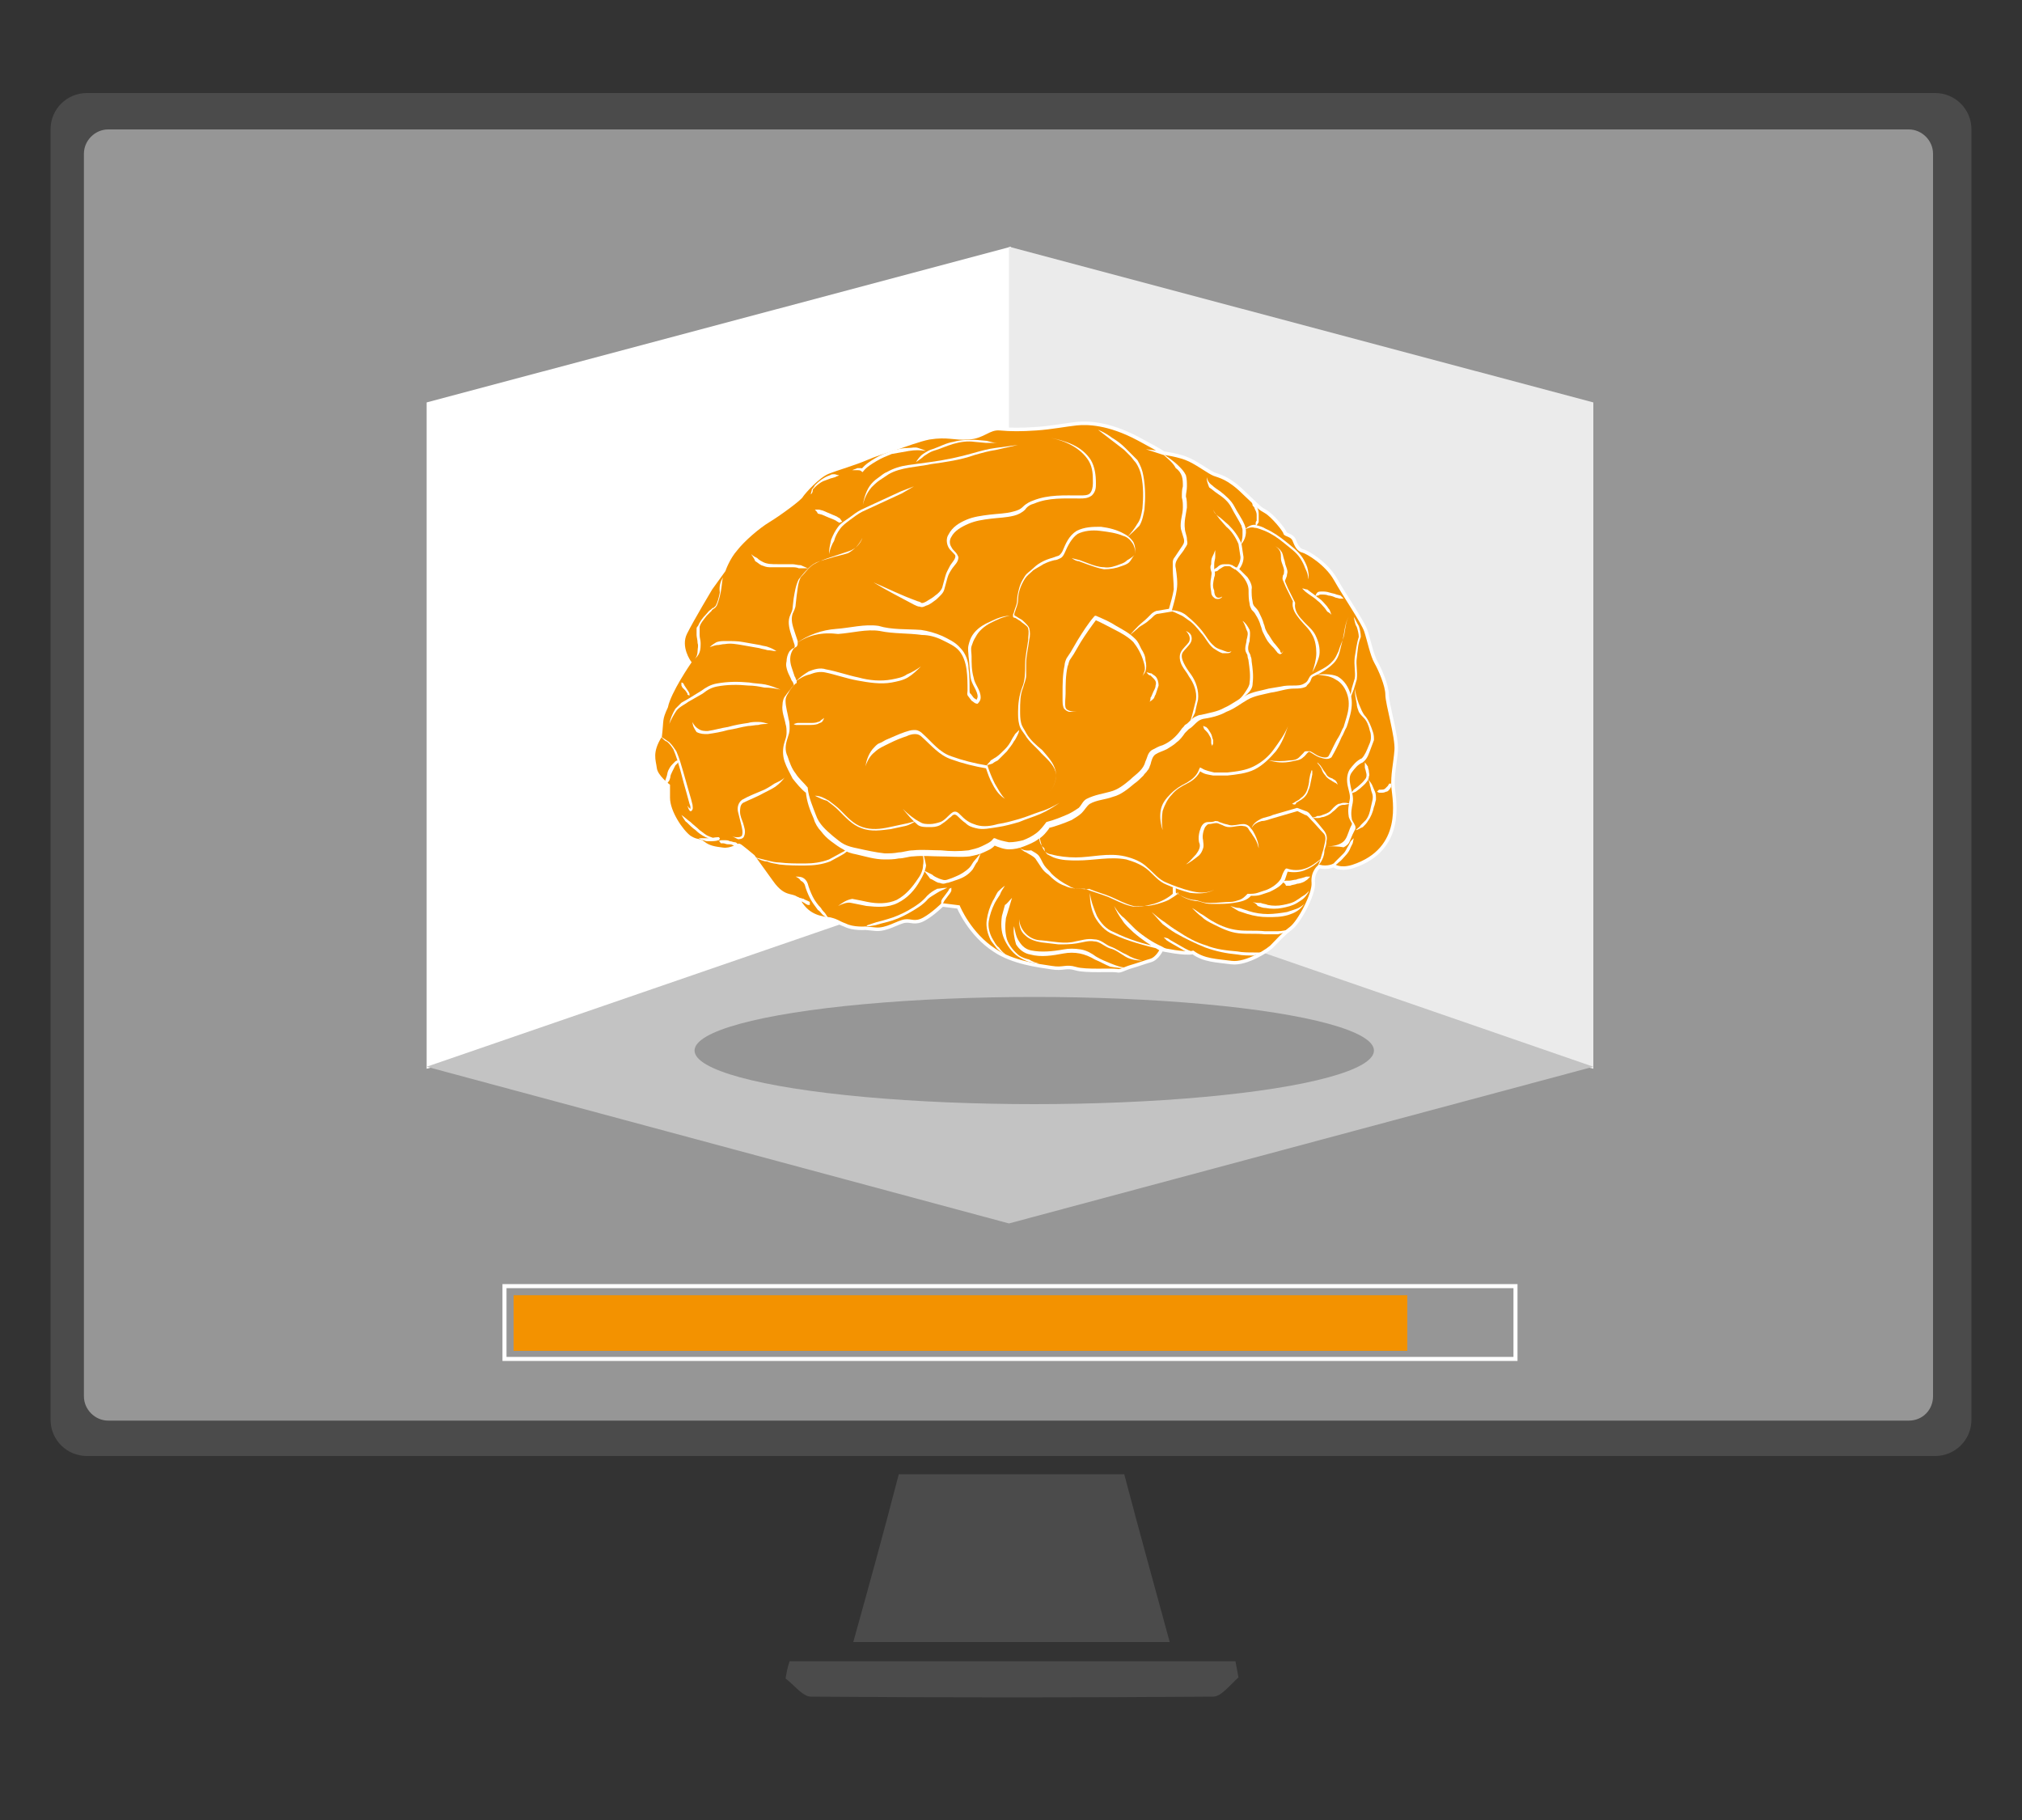 <?xml version="1.0" encoding="utf-8"?>
<!-- Generator: Adobe Illustrator 22.1.0, SVG Export Plug-In . SVG Version: 6.00 Build 0)  -->
<svg version="1.1" id="Ebene_2" xmlns="http://www.w3.org/2000/svg" xmlns:xlink="http://www.w3.org/1999/xlink" x="0px" y="0px"
	 width="200px" height="180px" viewBox="0 0 200 180" style="enable-background:new 0 0 200 180;" xml:space="preserve">
<rect x="0" y="0" width="200" height="180" fill="#333333" stroke="none"/>
<style type="text/css">
	.st0{fill:#4B4B4B;}
	.st1{fill:#969696;}
	.st2{fill:#FFFFFF;}
	.st3{fill:#EBEBEB;}
	.st4{fill:#C3C3C3;}
	.st5{fill:#F39200;stroke:#FFFFFF;stroke-width:0.346;stroke-miterlimit:10;}
	.st6{fill:#F39200;}
	.st7{fill:#F39200;stroke:#FFFFFF;stroke-width:0.705;stroke-miterlimit:10;}
	.st8{fill:#FFFFFF;stroke:#F39200;stroke-width:0.449;stroke-miterlimit:10;}
	.st9{fill:#FFFFFF;stroke:#FFFFFF;stroke-width:0.875;stroke-linecap:round;stroke-miterlimit:10;}
	.st10{fill:#FFFFFF;stroke:#F39200;stroke-width:0.412;stroke-miterlimit:10;}
	.st11{fill:#F39200;stroke:#FFFFFF;stroke-width:0.281;stroke-miterlimit:10;}
</style>
<path class="st0" d="M191.4,144H8.6c-2,0-3.6-1.6-3.6-3.6V12.8c0-2,1.6-3.6,3.6-3.6h182.8c2,0,3.6,1.6,3.6,3.6v127.6
	C195,142.4,193.4,144,191.4,144z"/>
<path class="st1" d="M188.8,140.5H10.7c-1.3,0-2.4-1.1-2.4-2.4V15.2c0-1.3,1.1-2.4,2.4-2.4h178.1c1.3,0,2.4,1.1,2.4,2.4v122.9
	C191.2,139.4,190.2,140.5,188.8,140.5z"/>
<polygon class="st2" points="42.2,105.7 100,90.2 100,24.4 42.2,39.8 "/>
<polygon class="st3" points="157.6,105.7 99.8,90.2 99.8,24.4 157.6,39.8 "/>
<polygon class="st4" points="42.2,105.5 100,85.6 157.6,105.5 99.8,121 "/>
<ellipse class="st1" cx="102.3" cy="103.9" rx="33.6" ry="5.3"/>
<g>
	<path class="st5" d="M68.2,65.5c0,0-1.1-1.5-0.4-2.9c0.7-1.4,2.5-4.4,2.5-4.4l1.3-1.8c0,0,0.4-1.2,1.2-2.1c0.7-0.9,2.2-2.2,3.2-2.8
		c1-0.6,3.2-2.2,3.3-2.5c0.2-0.3,1.6-1.9,2.6-2.3c1-0.4,2.5-0.8,3.9-1.4c0.7-0.3,1.6-0.6,2.6-0.9c1.2-0.4,2.5-0.9,3.5-1.1
		c1.9-0.3,2.4,0.1,3.9,0s2-1,3.1-0.9s2.1,0.1,3.6,0s3-0.4,4-0.5c1-0.1,3.1-0.1,6.1,1.5s2.4,1.4,2.4,1.4s1.7,0.2,2.7,0.7
		c1,0.5,1.9,1.2,2.4,1.4s1.4,0.3,3,1.9c1.6,1.5,1.4,1.4,2.1,1.8c0.7,0.4,1.9,1.9,1.9,2.1c0,0.2,0.7,0.2,0.9,0.7
		c0.2,0.5,0.4,1,0.9,1.1c0.4,0.1,2.3,1.2,3.2,2.8s2.7,4.2,3,5.1c0.3,0.9,0.6,2.4,1,3.1c0.4,0.7,1.1,2.3,1.1,3.2s1,4.2,0.9,5.5
		c-0.1,1.3-0.4,2.5-0.3,3.7s1.2,6.1-4,7.8c-1.3,0.4-1.9-0.1-1.9-0.1s-0.6,0.3-1.4,0.1c0,0-0.7,0.5-0.6,1.6s-1.4,3.9-2.2,4.5
		c-0.8,0.6-1.4,1.3-1.8,1.7c-0.3,0.4-2.6,1.9-4.1,1.7c-1.5-0.2-2.7-0.2-3.8-1c-0.8,0.2-3.1-0.3-3.1-0.3s-0.4,0.9-1.1,1.1
		c-0.4,0.1-1.2,0.4-1.9,0.6c-0.7,0.2-1.1,0.5-1.4,0.4c-0.6-0.1-3.1,0.1-4.1-0.2s-1.2,0.1-2.4-0.1c-1.3-0.2-3.8-0.5-5.6-1.7
		c-2.5-1.6-3.6-4.3-3.6-4.3l-1.6-0.2c0,0-0.9,0.9-1.8,1.4c-0.9,0.5-1.3,0.1-1.9,0.2c-0.7,0.1-1.8,0.9-2.9,0.8c-1-0.1-1-0.1-1-0.1
		s-1.2,0.1-2-0.3c-0.8-0.3-0.7-0.4-1.5-0.6c-0.8-0.1-2.1-0.2-3-1.7c-0.6-1-1.4,0-2.8-2l-1.8-2.5c0,0-1.3-1.1-1.4-1.1
		c-0.1,0-0.8,0.5-1.6,0.4c-0.8-0.1-1.4-0.2-1.9-0.6c-0.5-0.4-0.6-0.1-1.4-0.6c-0.8-0.6-2.1-2.5-2.1-3.9c0-0.5,0-1.2,0-1.2
		s-1.2-0.9-1.3-1.7c-0.1-0.8-0.5-1.6,0.5-3.2c0.2-1.7,0-1.6,0.6-2.9C66.2,68.4,68.2,65.5,68.2,65.5z"/>
	<g>
		<g>
			<path class="st2" d="M85.3,53.2c-0.2,0.6-0.7,1.1-1.3,1.3c-0.6,0.2-1.2,0.4-1.8,0.6c-0.6,0.2-1.2,0.4-1.7,0.7
				c-0.5,0.3-0.9,0.9-1.3,1.3c-0.3,0.6-0.3,1.2-0.4,1.8l-0.1,0.9c0,0.3-0.2,0.7-0.3,0.9c-0.2,0.6,0,1.2,0.2,1.8
				c0.1,0.3,0.2,0.6,0.3,0.9c0,0.1,0,0.2,0,0.3c0,0.1-0.1,0.3-0.2,0.3c-0.1,0.1-0.2,0.1-0.3,0.3c-0.3,0.5-0.3,1.1-0.1,1.7
				c0.1,0.3,0.2,0.6,0.3,0.9c0.1,0.1,0.1,0.3,0.2,0.4c0,0,0,0.2,0,0.2c0,0.1-0.1,0.1-0.1,0.1l-0.2,0.2c-0.2,0.2-0.4,0.5-0.5,0.7
				c-0.2,0.3-0.3,0.5-0.3,0.8c0,0.6,0.2,1.2,0.3,1.8c0.1,0.3,0.1,0.6,0.1,1c0,0.3-0.1,0.6-0.2,0.9c-0.2,0.6-0.3,1.2,0,1.8
				c0.2,0.6,0.4,1.2,0.8,1.7c0.3,0.5,0.8,0.9,1.2,1.4l0,0l0,0.1c0.1,0.9,0.5,1.8,0.8,2.6c0.3,0.9,1,1.5,1.7,2.1
				c0.4,0.3,0.7,0.6,1.1,0.8c0.4,0.2,0.8,0.3,1.3,0.4c0.9,0.2,1.8,0.4,2.7,0.5c0.5,0,0.9,0,1.4-0.1c0.4,0,0.9-0.2,1.4-0.2
				c0.9-0.1,1.9,0,2.8,0c0.9,0.1,1.8,0.1,2.7,0c0.4-0.1,0.9-0.2,1.3-0.4c0.4-0.2,0.9-0.4,1.1-0.7l0.1-0.1l0.1,0
				c0.4,0.2,0.9,0.3,1.4,0.4c0.5,0,1-0.1,1.4-0.2c0.5-0.2,0.9-0.4,1.3-0.7c0.4-0.3,0.7-0.7,1-1.1l0,0l0,0c0.8-0.2,1.5-0.5,2.2-0.8
				c0.4-0.2,0.7-0.4,1-0.6c0.3-0.3,0.4-0.7,0.8-0.9c0.8-0.4,1.6-0.5,2.3-0.7c0.8-0.2,1.4-0.7,2-1.2c0.3-0.3,0.6-0.5,0.9-0.8
				c0.3-0.3,0.5-0.6,0.6-1c0.2-0.4,0.2-0.8,0.6-1.1c0.4-0.2,0.7-0.4,1.1-0.5c0.7-0.3,1.3-0.8,1.8-1.5c0.1-0.2,0.3-0.3,0.4-0.5
				c0.2-0.1,0.3-0.2,0.5-0.4c0.1-0.1,0.3-0.3,0.5-0.4c0.2-0.1,0.4-0.2,0.6-0.2c0.8-0.2,1.6-0.3,2.3-0.7c0.7-0.3,1.3-0.8,2.1-1.2
				c0.7-0.4,1.6-0.5,2.3-0.7l1.2-0.2c0.4-0.1,0.8-0.1,1.2-0.1c0.4,0,0.8,0,1.1-0.2c0.2-0.1,0.3-0.2,0.4-0.4c0.1-0.2,0.2-0.4,0.4-0.5
				c0.7-0.4,1.5-0.7,2-1.3c0.3-0.3,0.4-0.6,0.6-1c0.1-0.4,0.3-0.8,0.4-1.1c0.2-0.8,0.2-1.6,0.6-2.3c-0.4,0.7-0.3,1.6-0.6,2.3
				c-0.1,0.4-0.2,0.8-0.3,1.2c-0.1,0.4-0.3,0.8-0.6,1.1c-0.6,0.6-1.3,1-2,1.3c-0.2,0.1-0.2,0.3-0.3,0.5c-0.1,0.2-0.3,0.3-0.4,0.5
				c-0.4,0.2-0.8,0.2-1.2,0.2c-0.8,0-1.5,0.3-2.3,0.4c-0.8,0.2-1.6,0.3-2.3,0.7c-0.7,0.4-1.3,0.9-2.1,1.2c-0.7,0.4-1.6,0.6-2.3,0.7
				c-0.4,0.1-0.6,0.3-0.9,0.6c-0.1,0.1-0.3,0.3-0.5,0.4c-0.1,0.1-0.3,0.3-0.4,0.4c-0.2,0.3-0.5,0.7-0.8,0.9c-0.3,0.3-0.7,0.5-1,0.7
				c-0.4,0.2-0.8,0.3-1.1,0.5c-0.3,0.2-0.4,0.6-0.5,1c-0.1,0.2-0.1,0.4-0.3,0.6c-0.1,0.2-0.3,0.3-0.4,0.5c-0.3,0.3-0.6,0.6-0.9,0.8
				c-0.6,0.5-1.3,1.1-2.1,1.3c-0.8,0.3-1.6,0.3-2.3,0.7c-0.3,0.2-0.5,0.6-0.8,0.9c-0.3,0.3-0.7,0.5-1,0.7c-0.7,0.3-1.5,0.6-2.3,0.8
				l0.1,0c-0.3,0.4-0.6,0.8-1.1,1.1c-0.4,0.3-0.9,0.5-1.4,0.7c-0.5,0.2-1,0.3-1.5,0.3c-0.5,0-1-0.2-1.5-0.4l0.2-0.1
				c-0.4,0.5-0.8,0.6-1.2,0.8c-0.4,0.2-0.9,0.3-1.4,0.4c-0.9,0.1-1.9,0-2.8,0c-0.9,0-1.8-0.1-2.8,0c-0.4,0-0.9,0.2-1.4,0.2
				c-0.5,0.1-0.9,0.1-1.4,0.1c-1,0-1.9-0.3-2.8-0.5c-0.5-0.1-0.9-0.2-1.3-0.5c-0.4-0.2-0.8-0.5-1.2-0.8c-0.4-0.3-0.7-0.6-1-1
				c-0.3-0.3-0.6-0.8-0.7-1.2c-0.4-0.9-0.7-1.7-0.8-2.7l0,0.1c-0.5-0.4-0.9-0.9-1.3-1.4c-0.3-0.6-0.6-1.1-0.8-1.7
				c-0.2-0.6-0.2-1.3,0-1.9c0.1-0.3,0.2-0.6,0.2-0.9c0-0.3,0-0.6-0.1-0.9c-0.1-0.6-0.4-1.2-0.3-1.9c0-0.3,0.1-0.7,0.3-0.9
				c0.2-0.3,0.4-0.5,0.6-0.8c0.1-0.1,0.3-0.3,0.2-0.3c0-0.1-0.1-0.3-0.2-0.4c-0.1-0.3-0.3-0.6-0.4-0.9c-0.1-0.3-0.2-0.6-0.1-1
				c0-0.3,0.1-0.7,0.3-1c0.1-0.1,0.3-0.3,0.4-0.3c0.1,0,0,0,0.1-0.1c0-0.1,0-0.1,0-0.2c-0.1-0.3-0.2-0.6-0.3-0.9
				c-0.2-0.6-0.4-1.3-0.2-1.9c0.1-0.3,0.3-0.6,0.3-0.9l0.1-0.9c0.1-0.6,0.2-1.3,0.5-1.9c0.4-0.5,0.8-1,1.3-1.4
				c0.5-0.4,1.2-0.5,1.8-0.7c0.6-0.2,1.2-0.3,1.8-0.5C84.6,54.3,85,53.8,85.3,53.2z"/>
		</g>
		<g>
			<path class="st2" d="M82,54.8c0-0.5,0.1-0.9,0.2-1.4c0.2-0.5,0.4-0.9,0.7-1.3c0.3-0.4,0.7-0.6,1.1-0.9c0.4-0.3,0.8-0.6,1.2-0.8
				c0.9-0.4,1.7-0.8,2.6-1.2c0.4-0.2,0.9-0.4,1.3-0.6l1.3-0.5l-1.2,0.7c-0.4,0.2-0.9,0.4-1.3,0.6c-0.9,0.4-1.7,0.8-2.6,1.2
				c-0.4,0.2-0.8,0.5-1.2,0.8c-0.4,0.3-0.8,0.6-1,0.9c-0.3,0.4-0.5,0.8-0.6,1.2C82.3,53.8,82.1,54.3,82,54.8z"/>
		</g>
		<g>
			<path class="st2" d="M85.3,50.2c0.1-0.7,0.3-1.5,0.7-2.1c0.2-0.3,0.5-0.6,0.8-0.8c0.3-0.2,0.6-0.5,0.9-0.6
				c0.7-0.4,1.4-0.6,2.1-0.7l2.2-0.3c1.5-0.2,2.9-0.5,4.3-0.9c0.7-0.2,1.4-0.4,2.2-0.5l2.2-0.3l-2.2,0.5c-0.7,0.1-1.4,0.3-2.1,0.5
				c-1.4,0.5-2.9,0.7-4.3,0.9c-1.4,0.3-3,0.3-4.2,1c-0.3,0.2-0.6,0.4-0.9,0.6c-0.3,0.2-0.6,0.5-0.8,0.7
				C85.7,48.8,85.4,49.5,85.3,50.2z"/>
		</g>
		<g>
			<path class="st2" d="M90.6,45.7c0.2-0.3,0.4-0.6,0.7-0.8c0.3-0.2,0.6-0.4,1-0.5c0.6-0.2,1.3-0.6,2-0.7c0.7-0.2,1.4-0.2,2.2-0.2
				l1.1,0.1c0.4,0.1,0.7,0.2,1,0.2c-0.4,0-0.7,0-1.1,0l-1.1-0.1c-0.7-0.1-1.4,0-2.1,0.2c-0.7,0.2-1.3,0.5-2,0.7
				c-0.3,0.1-0.6,0.3-0.9,0.5C91.2,45.3,90.9,45.5,90.6,45.7z"/>
		</g>
		<g>
			<path class="st2" d="M100.7,83.7c0.2,0.2,0.5,0.5,0.8,0.6c0.3,0.2,0.6,0.3,0.9,0.6c0.2,0.3,0.4,0.6,0.6,0.9
				c0.2,0.3,0.4,0.5,0.7,0.7c0.5,0.5,1,0.9,1.6,1.1c0.6,0.3,1.3,0.3,1.9,0.3l0.1,0l0,0c0.8,0.3,1.5,0.5,2.3,0.8
				c0.7,0.3,1.4,0.7,2.2,0.9c0.7,0.2,1.5,0,2.3-0.2c0.7-0.2,1.5-0.6,2-1.1l0.1-0.1l0.1,0.1c0.5,0.3,1.1,0.6,1.7,0.7
				c0.3,0,0.6,0.1,0.9,0.2c0.3,0.1,0.6,0.1,0.9,0.1c0.6,0,1.3-0.1,1.9-0.1c0.3,0,0.6-0.1,0.9-0.2c0.3-0.1,0.5-0.3,0.7-0.5l0.1-0.1
				l0.1,0c0.3,0,0.6,0,0.9-0.1c0.3-0.1,0.6-0.2,0.9-0.3c0.5-0.2,1.1-0.6,1.4-1.1l0,0c0.1-0.3,0.2-0.6,0.4-0.9l0.1-0.1l0.1,0
				c0.6,0.2,1.2,0.2,1.8,0c0.6-0.2,1.1-0.6,1.6-1c-0.4,0.5-1,0.9-1.5,1.1c-0.6,0.3-1.3,0.3-1.9,0.2l0.1-0.1
				c-0.1,0.3-0.2,0.6-0.3,0.9l0,0l0,0c-0.3,0.6-0.9,0.9-1.5,1.2c-0.3,0.1-0.6,0.2-0.9,0.3c-0.3,0.1-0.6,0.1-1,0.1l0.1-0.1
				c-0.4,0.6-1.2,0.7-1.8,0.8c-0.6,0.1-1.3,0.1-1.9,0.1c-0.3,0-0.7,0-1-0.1c-0.3-0.1-0.6-0.2-0.9-0.2c-0.7-0.1-1.3-0.4-1.8-0.8
				l0.2,0c-0.3,0.3-0.7,0.5-1,0.7c-0.4,0.2-0.8,0.3-1.1,0.4c-0.4,0.1-0.8,0.2-1.2,0.2c-0.4,0-0.8,0.1-1.2,0
				c-0.8-0.2-1.5-0.6-2.2-0.9c-0.7-0.3-1.5-0.5-2.2-0.8l0.1,0c-0.4,0.1-0.7,0-1.1,0c-0.4,0-0.7-0.1-1-0.3c-0.6-0.3-1.2-0.7-1.7-1.2
				c-0.2-0.3-0.5-0.5-0.7-0.8c-0.2-0.3-0.3-0.6-0.5-0.9c-0.2-0.3-0.5-0.4-0.8-0.6C101.2,84.2,100.9,83.9,100.7,83.7z"/>
		</g>
		<g>
			<path class="st2" d="M126.8,87.2c0.1,0,0.2-0.1,0.4-0.1c0.1,0,0.2,0,0.3,0c0.2,0,0.5-0.1,0.7-0.1c0.2-0.1,0.4-0.1,0.7-0.2
				l0.3-0.1l0.4,0l-0.3,0.3l-0.3,0.2c-0.2,0.1-0.5,0.2-0.7,0.2c-0.2,0.1-0.5,0.1-0.7,0.2c-0.1,0-0.2,0-0.4,0
				C127.1,87.3,126.9,87.3,126.8,87.2z"/>
		</g>
		<g>
			<path class="st2" d="M86.4,57.6c1.4,0.6,2.8,1.3,4.2,1.8c0.2,0.1,0.4,0.1,0.5,0.2c0.1,0.1,0.3,0,0.5-0.1c0.3-0.2,0.7-0.4,0.9-0.6
				c0.3-0.2,0.6-0.5,0.7-0.8c0.1-0.4,0.2-0.7,0.3-1.1c0.1-0.4,0.3-0.7,0.5-1.1c0.2-0.3,0.5-0.6,0.5-0.9c0-0.1-0.1-0.2-0.3-0.4
				c-0.2-0.2-0.3-0.3-0.4-0.5c-0.2-0.4-0.2-0.9,0-1.2c0.4-0.8,1.1-1.2,1.8-1.5c0.7-0.3,1.5-0.4,2.3-0.5c0.8-0.1,1.6-0.1,2.3-0.3
				c0.4-0.1,0.7-0.2,1-0.5c0.3-0.3,0.7-0.5,1-0.6c1.5-0.6,3.1-0.5,4.6-0.5c0.4,0,0.8,0,1-0.2c0.2-0.2,0.3-0.6,0.3-1
				c0-0.8,0-1.5-0.4-2.2c-0.8-1.3-2.3-2-3.8-2.3c1.5,0.3,3.1,0.8,4,2.2c0.4,0.7,0.5,1.5,0.5,2.3c0,0.4,0,0.8-0.4,1.2
				c-0.4,0.3-0.8,0.3-1.2,0.3c-1.5,0-3.1-0.1-4.5,0.5c-0.4,0.1-0.7,0.3-0.9,0.6c-0.3,0.3-0.7,0.5-1.1,0.6c-0.8,0.2-1.5,0.2-2.3,0.3
				c-0.8,0.1-1.5,0.2-2.2,0.5c-0.7,0.3-1.4,0.7-1.7,1.3c-0.2,0.3-0.2,0.7,0,1c0.1,0.2,0.2,0.3,0.3,0.4c0.1,0.1,0.3,0.3,0.4,0.6
				c0,0.5-0.4,0.8-0.6,1.1c-0.2,0.3-0.4,0.6-0.5,1c-0.1,0.4-0.2,0.7-0.3,1.1c-0.1,0.4-0.5,0.7-0.8,1c-0.3,0.2-0.6,0.5-1,0.6
				c-0.2,0.1-0.4,0.2-0.6,0.1c-0.2,0-0.4-0.1-0.6-0.2C89.1,59.1,87.7,58.4,86.4,57.6z"/>
		</g>
		<g>
			<path class="st2" d="M80.6,50.4c0.1,0,0.3,0,0.4,0l0.4,0.1l0.7,0.3c0.2,0.1,0.5,0.2,0.7,0.3c0.1,0.1,0.2,0.1,0.3,0.2l0.2,0.3
				L83,51.7c-0.1-0.1-0.2-0.1-0.3-0.2c-0.2-0.1-0.4-0.2-0.7-0.3l-0.7-0.3l-0.4-0.1C80.8,50.6,80.7,50.5,80.6,50.4z"/>
		</g>
		<g>
			<path class="st2" d="M80.2,48.9c0-0.2,0.1-0.3,0.1-0.5c0.1-0.1,0.2-0.2,0.3-0.4c0.2-0.2,0.4-0.4,0.7-0.6c0.3-0.2,0.5-0.3,0.8-0.4
				c0.1-0.1,0.3-0.1,0.4-0.1c0.2,0,0.3,0.1,0.5,0.1c-0.1,0.1-0.3,0.1-0.4,0.2c-0.1,0-0.3,0.1-0.4,0.1c-0.3,0.1-0.5,0.2-0.8,0.3
				c-0.2,0.1-0.5,0.3-0.7,0.5c-0.1,0.1-0.2,0.2-0.3,0.3C80.4,48.7,80.3,48.8,80.2,48.9z"/>
		</g>
		<g>
			<path class="st2" d="M84.3,46.5c0.2-0.1,0.3-0.1,0.5-0.2c0.1,0,0.2,0,0.3,0c0.1,0,0.2,0,0.3,0.1l-0.2,0c0.4-0.5,0.9-0.8,1.4-1.1
				c0.5-0.3,1-0.5,1.6-0.7c0.6-0.2,1.1-0.3,1.7-0.3c0.3,0,0.6-0.1,0.9,0c0.3,0.1,0.6,0.2,0.8,0.3c-0.6-0.1-1.1-0.1-1.7,0
				c-0.6,0.1-1.1,0.2-1.7,0.3c-0.5,0.2-1,0.4-1.5,0.7c-0.5,0.3-1,0.6-1.3,1l-0.1,0.1l-0.1-0.1c-0.1-0.1-0.3-0.1-0.4-0.1
				C84.7,46.5,84.5,46.5,84.3,46.5z"/>
		</g>
		<g>
			<path class="st2" d="M74.3,54.8c0.2,0.2,0.4,0.3,0.6,0.4c0.2,0.2,0.4,0.3,0.6,0.4c0.4,0.2,0.9,0.2,1.4,0.2c0.5,0,1,0,1.5,0
				c0.2,0,0.5,0.1,0.8,0.1l0.7,0.3L79,56.2c-0.2-0.1-0.5-0.1-0.7-0.1c-0.5,0-1,0-1.5,0l-0.7,0c-0.3,0-0.5-0.1-0.8-0.2
				c-0.2-0.1-0.4-0.3-0.6-0.4C74.6,55.2,74.4,55,74.3,54.8z"/>
		</g>
		<g>
			<path class="st2" d="M71.5,57.1c-0.1,0.5-0.1,0.9-0.2,1.4c-0.1,0.5-0.2,0.9-0.4,1.4c-0.1,0.1-0.1,0.2-0.3,0.3
				c-0.1,0.1-0.2,0.1-0.2,0.2c-0.2,0.2-0.3,0.3-0.5,0.5c-0.3,0.4-0.6,0.7-0.7,1.1l0,0.1c0,0,0,0.2,0,0.3c0,0.1,0,0.3,0,0.4
				c0,0.3,0.1,0.5,0.1,0.8c0,0.3,0,0.6-0.1,0.9c-0.1,0.3-0.3,0.5-0.5,0.7c0.2-0.2,0.3-0.5,0.3-0.8c0-0.3,0.1-0.5,0-0.8
				c0-0.3-0.1-0.6-0.1-0.8c0-0.1,0-0.3,0-0.4c0-0.1,0-0.2,0-0.2c0-0.1,0-0.1,0.1-0.3l0,0.1c0.2-0.5,0.5-0.9,0.8-1.2
				c0.2-0.2,0.3-0.4,0.5-0.5c0.1-0.1,0.2-0.2,0.3-0.2c0.1-0.1,0.1-0.1,0.2-0.2c0.2-0.4,0.3-0.8,0.4-1.3
				C71.1,57.9,71.3,57.5,71.5,57.1z"/>
		</g>
		<g>
			<path class="st2" d="M67.4,67.5c0.1,0,0.2,0.1,0.2,0.1l0.1,0.2l0.2,0.3l0.2,0.3l0.1,0.2l0,0.2l-0.2-0.1L68,68.6l-0.2-0.3L67.5,68
				l-0.1-0.2C67.4,67.7,67.4,67.6,67.4,67.5z"/>
		</g>
		<g>
			<path class="st2" d="M66.2,71.6c0.1-0.5,0.3-1,0.6-1.5c0.2-0.2,0.4-0.4,0.6-0.6l0.7-0.4l1.3-0.8c0.4-0.3,0.9-0.6,1.5-0.7
				c1.1-0.2,2.1-0.2,3.2-0.1c0.5,0.1,1.1,0.1,1.6,0.2c0.5,0.1,1,0.3,1.5,0.5c-0.5-0.1-1-0.2-1.6-0.2c-0.5-0.1-1-0.2-1.6-0.2
				c-1-0.1-2.1-0.1-3.1,0.1c-0.5,0.1-0.9,0.3-1.4,0.7l-1.4,0.8c-0.4,0.3-0.9,0.5-1.2,0.9C66.7,70.6,66.4,71.1,66.2,71.6z"/>
		</g>
		<g>
			<path class="st2" d="M70.2,64c0.2-0.2,0.5-0.4,0.7-0.5c0.3-0.1,0.6-0.1,0.9-0.1c0.6,0,1.2,0,1.7,0.1c0.6,0.1,1.1,0.2,1.7,0.3
				c0.3,0.1,0.6,0.1,0.8,0.2c0.3,0.1,0.5,0.2,0.8,0.4c-0.3,0-0.6-0.1-0.9-0.1c-0.3-0.1-0.5-0.1-0.8-0.2c-0.6-0.1-1.1-0.2-1.7-0.3
				c-0.6-0.1-1.1-0.2-1.7-0.1c-0.3,0-0.5,0.1-0.8,0.1C70.8,63.8,70.5,63.9,70.2,64z"/>
		</g>
		<g>
			<path class="st2" d="M68.5,71.4c0.1,0.3,0.4,0.6,0.6,0.7c0.3,0.2,0.6,0.2,0.9,0.2c0.7-0.1,1.3-0.3,2-0.4c0.7-0.2,1.3-0.3,2-0.4
				c0.3-0.1,0.7-0.1,1-0.1c0.4,0,0.7,0.1,1,0.2c-0.3,0-0.7,0-1,0.1c-0.3,0-0.7,0.1-1,0.1c-0.7,0.1-1.3,0.3-2,0.4
				c-0.7,0.2-1.3,0.3-2,0.4c-0.4,0-0.7,0-1.1-0.2C68.7,72.1,68.5,71.8,68.5,71.4z"/>
		</g>
		<g>
			<path class="st2" d="M65.3,72.8c0.3,0.2,0.6,0.4,0.9,0.6c0.3,0.3,0.5,0.6,0.7,0.9c0.3,0.7,0.5,1.4,0.7,2.1
				c0.2,0.7,0.4,1.4,0.6,2.1c0.1,0.3,0.2,0.7,0.3,1.1c0,0.2,0.1,0.4-0.1,0.6c-0.2,0.1-0.2-0.1-0.3-0.2c0-0.1-0.1-0.2-0.1-0.3
				c0.1,0.1,0.1,0.2,0.2,0.2c0,0.1,0.2,0.1,0.1,0.1c0-0.1,0-0.3-0.1-0.5c-0.1-0.4-0.2-0.7-0.3-1.1c-0.2-0.7-0.4-1.4-0.6-2.2
				c-0.2-0.7-0.4-1.4-0.7-2.1c-0.2-0.3-0.4-0.6-0.7-0.8C65.9,73.4,65.6,73.1,65.3,72.8z"/>
		</g>
		<g>
			<path class="st2" d="M65.9,77.6c0-0.1-0.1-0.2-0.1-0.4l0.1-0.3c0.1-0.2,0.1-0.5,0.2-0.7c0.1-0.2,0.2-0.4,0.4-0.6
				c0.1-0.1,0.2-0.2,0.3-0.3c0.1-0.1,0.3-0.1,0.4-0.1c-0.1,0.1-0.1,0.2-0.2,0.3c-0.1,0.1-0.2,0.2-0.2,0.2c-0.1,0.2-0.2,0.4-0.3,0.6
				c-0.1,0.2-0.2,0.4-0.2,0.6l-0.1,0.3L65.9,77.6z"/>
		</g>
		<g>
			<path class="st2" d="M67.4,80.6c0.3,0.2,0.6,0.5,0.9,0.7c0.3,0.3,0.6,0.5,0.9,0.8c0.3,0.2,0.6,0.5,0.9,0.6
				c0.2,0.1,0.3,0.1,0.5,0.2l0.3,0.1l0.1,0l0,0l0,0c0,0,0,0,0,0c-0.1,0-0.1,0.2,0,0.1c0,0.1,0,0,0,0l0.1,0c-0.3,0.1-0.7,0.1-1,0.1
				c-0.2,0-0.3,0-0.5-0.1c-0.2,0-0.3-0.1-0.5-0.2c0.2,0,0.3,0,0.5,0c0.2,0,0.3,0,0.5,0c0.3,0,0.6-0.1,0.9-0.1l0.1,0l0,0
				c0,0,0,0,0.1,0.1c0,0,0,0.1-0.1,0.2c0,0,0,0-0.1,0c0,0,0,0-0.1,0c0,0-0.1,0-0.1,0l-0.1,0l-0.3-0.1c-0.2-0.1-0.4-0.1-0.6-0.2
				c-0.4-0.2-0.7-0.4-1-0.7c-0.3-0.2-0.6-0.5-0.9-0.8C67.8,81.3,67.6,80.9,67.4,80.6z"/>
		</g>
		<g>
			<path class="st2" d="M74.7,84.8c0.4,0.1,0.8,0.2,1.2,0.3c0.4,0.1,0.8,0.2,1.2,0.2c0.8,0.1,1.6,0.1,2.5,0.1c0.8,0,1.6-0.1,2.4-0.4
				c0.4-0.2,0.7-0.4,1.1-0.6c0.4-0.2,0.7-0.4,1.1-0.6c-0.3,0.3-0.6,0.6-1,0.8c-0.4,0.2-0.7,0.4-1.1,0.6c-0.8,0.3-1.6,0.4-2.5,0.4
				c-0.8,0-1.6,0-2.5-0.1c-0.4-0.1-0.8-0.1-1.2-0.3C75.5,85.2,75.1,85,74.7,84.8z"/>
		</g>
		<g>
			<path class="st2" d="M82.9,89.6c0.4-0.3,0.8-0.6,1.4-0.7c0.6,0.1,1,0.2,1.5,0.3c1,0.2,2,0.2,2.9-0.2c0.9-0.5,1.5-1.2,2.1-2.1
				c0.3-0.4,0.5-0.9,0.5-1.3c0.1-0.5,0-1-0.1-1.5c0.2,0.5,0.3,1,0.4,1.5c-0.1,0.6-0.3,1-0.6,1.5c-0.5,0.9-1.2,1.7-2.2,2.2
				c-1,0.5-2.1,0.4-3.1,0.3c-0.5-0.1-1-0.2-1.5-0.3C83.8,89.2,83.3,89.4,82.9,89.6z"/>
		</g>
		<g>
			<path class="st2" d="M80.6,78.7c0.5,0,0.9,0.2,1.4,0.5c0.4,0.3,0.8,0.6,1.1,0.9c0.7,0.7,1.3,1.4,2.2,1.7c0.9,0.3,1.8,0.2,2.7,0
				c0.5-0.1,0.9-0.2,1.4-0.3c0.5-0.1,0.9-0.2,1.4-0.4c-0.4,0.2-0.8,0.5-1.3,0.6c-0.5,0.1-0.9,0.2-1.4,0.3c-0.9,0.1-1.9,0.3-2.9-0.1
				c-0.9-0.3-1.6-1.1-2.3-1.8c-0.3-0.3-0.7-0.6-1.1-0.9C81.4,79.1,81,78.9,80.6,78.7z"/>
		</g>
		<g>
			<path class="st2" d="M89.3,80c0.5,0.5,1.1,1,1.7,1.3c0.3,0.2,0.6,0.2,1,0.2c0.3,0,0.7-0.1,1-0.2c0.3-0.1,0.6-0.4,0.8-0.6
				c0.1-0.1,0.3-0.3,0.5-0.4c0.3-0.1,0.5,0.1,0.6,0.2c0.3,0.3,0.5,0.5,0.8,0.7c0.3,0.2,0.6,0.3,0.9,0.4c0.7,0.2,1.4,0.1,2.1-0.1
				c0.7-0.1,1.4-0.3,2.1-0.5c0.7-0.2,1.4-0.5,2-0.7c0.7-0.2,1.3-0.5,2-0.9c-0.6,0.4-1.2,0.8-1.9,1.1c-0.7,0.3-1.4,0.5-2.1,0.8
				c-0.7,0.2-1.4,0.4-2.1,0.5c-0.7,0.1-1.5,0.3-2.2,0.1c-0.4-0.1-0.7-0.2-1-0.5c-0.3-0.2-0.6-0.5-0.8-0.7c-0.1-0.1-0.3-0.2-0.4-0.1
				c-0.1,0-0.2,0.2-0.4,0.3c-0.3,0.3-0.6,0.5-0.9,0.7c-0.4,0.2-0.7,0.2-1.1,0.2c-0.4,0-0.8,0-1.1-0.2C90.2,81.1,89.8,80.6,89.3,80z"
				/>
		</g>
		<g>
			<path class="st2" d="M85.6,75.8c0.1-0.6,0.3-1.2,0.7-1.7c0.2-0.2,0.4-0.5,0.7-0.6c0.3-0.1,0.5-0.3,0.8-0.4
				c0.5-0.2,1.1-0.5,1.7-0.7c0.3-0.1,0.6-0.2,0.9-0.2c0.2,0,0.3,0,0.5,0.1c0.2,0.1,0.3,0.2,0.4,0.3c0.9,0.8,1.6,1.8,2.8,2.2
				c1.1,0.4,2.3,0.7,3.5,0.9l0.1,0l0,0.1c0.2,0.6,0.4,1.1,0.7,1.7c0.3,0.5,0.6,1.1,1,1.5c-0.5-0.3-0.9-0.8-1.2-1.4
				c-0.3-0.5-0.5-1.1-0.7-1.7l0.1,0.1c-1.2-0.2-2.4-0.5-3.5-0.9c-1.2-0.4-2-1.4-2.9-2.2c-0.2-0.2-0.4-0.3-0.7-0.3
				c-0.3,0-0.6,0.1-0.8,0.2c-0.6,0.2-1.1,0.4-1.7,0.7c-0.6,0.3-1.1,0.5-1.5,0.9C86.1,74.7,85.8,75.2,85.6,75.8z"/>
		</g>
		<g>
			<path class="st2" d="M100.8,72.2c0,0.2-0.1,0.4-0.2,0.6c-0.1,0.2-0.2,0.4-0.3,0.5c-0.2,0.4-0.5,0.7-0.7,1
				c-0.3,0.3-0.6,0.6-0.9,0.9c-0.2,0.1-0.4,0.2-0.5,0.3c-0.2,0.1-0.4,0.1-0.6,0.2c0.1-0.2,0.3-0.3,0.4-0.5c0.2-0.1,0.3-0.2,0.5-0.3
				c0.3-0.2,0.6-0.5,0.9-0.8c0.3-0.3,0.5-0.6,0.7-1c0.1-0.2,0.2-0.3,0.3-0.5L100.8,72.2z"/>
		</g>
		<g>
			<path class="st2" d="M103.7,78.5c0.5-0.6,0.9-1.4,0.7-2.2c-0.2-0.7-0.9-1.3-1.4-1.8c-0.5-0.6-1.2-1.1-1.6-1.8
				c-0.2-0.3-0.5-0.6-0.6-1.1c-0.1-0.4-0.1-0.8-0.1-1.2c0-0.8,0.1-1.6,0.4-2.4c0.3-0.7,0.3-1.5,0.3-2.3c0-0.8,0.2-1.6,0.3-2.4
				c0-0.4,0.1-0.8,0-1.1c0-0.2-0.2-0.3-0.3-0.4c-0.1-0.1-0.3-0.2-0.5-0.4c-0.2-0.1-0.3-0.2-0.5-0.3c0,0,0,0-0.1,0
				c0,0-0.1-0.1-0.1-0.1c0-0.1,0-0.2,0-0.2c0-0.1,0.1-0.2,0.1-0.3c0.1-0.4,0.3-0.7,0.3-1.1c0-0.4,0.1-0.8,0.2-1.2
				c0.1-0.4,0.3-0.8,0.5-1.1c0.2-0.4,0.6-0.6,0.9-0.9c0.3-0.3,0.6-0.5,1-0.7c0.4-0.2,0.8-0.3,1.1-0.4c0.2-0.1,0.4-0.1,0.5-0.2
				c0.1-0.1,0.2-0.2,0.3-0.4c0.3-0.7,0.6-1.5,1.4-2c0.8-0.4,1.6-0.4,2.4-0.4c0.8,0.1,1.6,0.3,2.3,0.7c0.4,0.2,0.7,0.5,0.9,0.8
				c0.2,0.4,0.2,0.8,0.2,1.2c0-0.4-0.1-0.8-0.3-1.1c-0.2-0.3-0.5-0.6-0.9-0.7c-0.7-0.3-1.5-0.4-2.3-0.5c-0.8-0.1-1.6,0-2.2,0.3
				c-0.6,0.4-1,1.2-1.3,1.9c-0.1,0.2-0.2,0.4-0.4,0.5c-0.2,0.1-0.4,0.2-0.6,0.2c-0.4,0.1-0.7,0.2-1.1,0.4c-0.3,0.2-0.7,0.4-1,0.6
				c-0.3,0.3-0.6,0.5-0.8,0.8c-0.4,0.6-0.7,1.4-0.7,2.1c0,0.5-0.2,0.8-0.3,1.2c-0.1,0.2-0.1,0.4,0,0.4c0.2,0.1,0.3,0.2,0.5,0.3
				c0.2,0.1,0.3,0.2,0.5,0.4c0.1,0.1,0.3,0.3,0.4,0.5c0.1,0.4,0.1,0.8,0,1.2c-0.1,0.8-0.3,1.6-0.3,2.3c0,0.4,0,0.8,0,1.2
				c0,0.4-0.2,0.8-0.3,1.2c-0.3,0.7-0.3,1.5-0.3,2.3c0,0.4,0,0.8,0.1,1.2c0.1,0.4,0.3,0.6,0.5,1c0.4,0.7,1,1.2,1.6,1.7
				c0.5,0.6,1.1,1.2,1.3,2C104.6,77.1,104.2,77.9,103.7,78.5z"/>
		</g>
		<g>
			<path class="st2" d="M106,55.2l0.8,0.2c0.3,0.1,0.5,0.2,0.8,0.3c0.5,0.2,1.1,0.4,1.6,0.4c0.5,0.1,1.1-0.1,1.6-0.3
				c0.3-0.1,0.5-0.2,0.7-0.4c0.2-0.1,0.5-0.3,0.7-0.5c-0.2,0.2-0.3,0.5-0.5,0.7c-0.2,0.2-0.5,0.3-0.8,0.4c-0.5,0.2-1.1,0.3-1.7,0.3
				c-0.6-0.1-1.1-0.3-1.7-0.5c-0.3-0.1-0.5-0.2-0.8-0.3C106.5,55.5,106.3,55.4,106,55.2z"/>
		</g>
		<g>
			<path class="st2" d="M108.6,42.5c0.5,0.2,1,0.5,1.4,0.8c0.5,0.3,0.9,0.6,1.3,1c0.2,0.2,0.4,0.4,0.6,0.6c0.2,0.2,0.4,0.4,0.6,0.6
				c0.3,0.5,0.5,1,0.6,1.6c0.2,1.1,0.2,2.2,0.1,3.3c-0.1,0.5-0.2,1.1-0.5,1.6c-0.4,0.4-0.8,0.8-1.2,1.1c0.4-0.4,0.7-0.8,1-1.3
				c0.3-0.4,0.4-0.9,0.5-1.5c0.1-1.1,0.1-2.2-0.1-3.2c-0.1-0.5-0.3-1-0.6-1.4c-0.2-0.2-0.3-0.4-0.5-0.6c-0.2-0.2-0.4-0.4-0.6-0.6
				c-0.4-0.3-0.9-0.7-1.3-1L108.6,42.5z"/>
		</g>
		<g>
			<path class="st2" d="M114.9,44.8c0.6,0.4,1.2,0.8,1.7,1.3c0.3,0.3,0.5,0.5,0.7,0.9c0.1,0.4,0.1,0.7,0.1,1.1c0,0.4-0.1,0.7-0.1,1
				c0.1,0.3,0.1,0.7,0.1,1.1c-0.1,0.7-0.3,1.4-0.2,2.1c0,0.3,0.2,0.7,0.2,1c0,0.2,0.1,0.4,0,0.6c-0.1,0.2-0.2,0.3-0.3,0.5
				c-0.4,0.6-1,1.1-0.8,1.8c0.1,0.7,0.2,1.4,0.1,2.1c-0.1,0.7-0.3,1.4-0.5,2.1l0,0.1l-0.1,0l-1.2,0.2c-0.4,0-0.6,0.4-0.9,0.6
				c-0.3,0.3-0.7,0.5-1,0.7c-0.3,0.3-0.6,0.5-0.9,0.8c0.2-0.3,0.5-0.6,0.8-0.9c0.3-0.3,0.6-0.5,0.9-0.8l0.4-0.4
				c0.1-0.1,0.4-0.3,0.6-0.3l1.2-0.2l-0.1,0.1c0.2-0.7,0.4-1.4,0.5-2c0-0.7-0.1-1.4-0.1-2.1c0-0.2,0-0.4,0-0.6
				c0-0.2,0.1-0.4,0.2-0.5c0.2-0.3,0.4-0.6,0.6-0.9c0.2-0.3,0.4-0.5,0.3-0.9c-0.1-0.3-0.2-0.7-0.3-1c-0.1-0.8,0.2-1.4,0.2-2.1
				c0-0.4,0-0.6-0.1-1c0-0.4,0-0.8,0.1-1.1c0-0.3,0-0.7-0.1-1c-0.1-0.3-0.3-0.6-0.6-0.8C116,45.7,115.4,45.3,114.9,44.8z"/>
		</g>
		<g>
			<path class="st2" d="M106.5,70.4c-0.2,0-0.5,0-0.7,0c-0.2,0-0.5-0.2-0.6-0.4c-0.1-0.3-0.1-0.5-0.1-0.7c0-0.2,0-0.5,0-0.7
				c0-0.9,0-1.9,0.2-2.8c0-0.2,0.1-0.5,0.2-0.7l0.4-0.6l0.7-1.2c0.5-0.8,1-1.6,1.6-2.3l0.1-0.1l0.1,0c0.7,0.3,1.4,0.6,2,1
				c0.7,0.4,1.3,0.7,1.9,1.3c0.3,0.3,0.4,0.6,0.6,1c0.2,0.3,0.4,0.7,0.4,1.1c0.1,0.4,0.1,0.8,0,1.1c-0.1,0.2-0.2,0.3-0.3,0.5
				c-0.1,0.1-0.2,0.4-0.4,0.3c0.2,0.1,0.3-0.2,0.4-0.3c0.1-0.2,0.1-0.3,0.2-0.5c0.1-0.3,0-0.7-0.1-1c-0.2-0.7-0.6-1.4-1-1.9
				c-0.5-0.5-1.2-0.9-1.8-1.2c-0.6-0.3-1.3-0.7-2-1l0.2-0.1c-0.6,0.8-1.1,1.5-1.6,2.3l-0.7,1.2l-0.4,0.6c-0.1,0.2-0.1,0.4-0.2,0.6
				c-0.2,0.9-0.2,1.8-0.2,2.7c0,0.4-0.1,1,0,1.4C105.5,70.3,106.1,70.4,106.5,70.4z"/>
		</g>
		<g>
			<path class="st2" d="M113.4,66.5c0.2,0,0.3,0.1,0.5,0.1c0.1,0.1,0.3,0.2,0.4,0.3c0.2,0.2,0.3,0.6,0.3,0.9
				c-0.1,0.3-0.2,0.6-0.3,0.9c-0.1,0.1-0.1,0.3-0.2,0.4c-0.1,0.1-0.2,0.2-0.4,0.3c0.1-0.1,0.1-0.3,0.1-0.4c0.1-0.1,0.1-0.2,0.2-0.4
				c0.1-0.3,0.3-0.5,0.3-0.8c0.1-0.3,0-0.5-0.2-0.7c-0.1-0.1-0.2-0.2-0.3-0.3C113.6,66.8,113.5,66.6,113.4,66.5z"/>
		</g>
		<g>
			<path class="st2" d="M117.3,62.4c0.2,0.1,0.4,0.2,0.5,0.4c0.1,0.2,0.1,0.5,0,0.7c-0.2,0.4-0.6,0.7-0.8,1
				c-0.2,0.3-0.1,0.7,0.1,1.1c0.2,0.4,0.4,0.7,0.7,1.1c0.5,0.7,0.8,1.6,0.7,2.5c-0.1,0.4-0.2,0.8-0.3,1.3c-0.2,0.4-0.4,0.8-0.6,1.1
				c0.2-0.4,0.3-0.8,0.4-1.2c0.1-0.4,0.2-0.8,0.3-1.2c0.1-0.8-0.2-1.6-0.7-2.3c-0.2-0.4-0.5-0.7-0.7-1.1c-0.2-0.4-0.3-0.9-0.1-1.3
				c0.2-0.4,0.6-0.7,0.8-1C117.8,63.1,117.6,62.7,117.3,62.4z"/>
		</g>
		<g>
			<path class="st2" d="M115.7,60.4c0.3-0.1,0.7,0,1,0.1c0.3,0.1,0.6,0.3,0.8,0.5c0.5,0.4,1,0.9,1.4,1.4c0.4,0.5,0.7,1.1,1.2,1.5
				c0.2,0.2,0.5,0.3,0.8,0.4c0.3,0.1,0.6,0.3,0.9,0.1c-0.1,0.2-0.3,0.2-0.4,0.2c-0.2,0-0.3,0-0.5,0c-0.3-0.1-0.6-0.3-0.9-0.5
				c-0.5-0.4-0.8-1.1-1.2-1.5c-0.4-0.5-0.8-1-1.3-1.3c-0.3-0.2-0.5-0.4-0.8-0.5C116.3,60.6,116.1,60.5,115.7,60.4z"/>
		</g>
		<g>
			<path class="st2" d="M122.9,61.4c0.3,0.2,0.5,0.5,0.7,0.9c0.1,0.4,0,0.8,0,1.1c-0.1,0.3-0.2,0.7-0.1,1c0,0.1,0.2,0.3,0.2,0.5
				c0.1,0.2,0.1,0.4,0.1,0.5c0.1,0.7,0.2,1.4,0.1,2.2c0,0.4-0.2,0.7-0.5,1c-0.3,0.3-0.6,0.5-0.9,0.6c0.3-0.2,0.5-0.5,0.7-0.8
				c0.2-0.3,0.4-0.6,0.4-0.9c0.1-0.7,0-1.4-0.1-2.1c0-0.2-0.1-0.3-0.1-0.5c0-0.2-0.1-0.2-0.2-0.5c-0.1-0.4,0.1-0.8,0.1-1.1
				c0.1-0.4,0.2-0.7,0-1C123.2,62,123.1,61.7,122.9,61.4z"/>
		</g>
		<g>
			<path class="st2" d="M126.9,64.3c0,0.1,0,0.2-0.1,0.3c0,0-0.1,0.1-0.2,0.1c-0.1,0-0.1-0.1-0.2-0.1l-0.4-0.5
				c-0.3-0.3-0.6-0.6-0.8-1c-0.1-0.2-0.2-0.4-0.3-0.6c-0.1-0.2-0.1-0.4-0.2-0.6c-0.1-0.4-0.3-0.8-0.5-1.1c-0.1-0.2-0.2-0.3-0.4-0.5
				c-0.1-0.2-0.2-0.4-0.2-0.6c-0.1-0.4-0.1-0.9-0.1-1.3c0-0.8-0.6-1.5-1.2-2l-0.1-0.1l0.1-0.1c0.2-0.3,0.4-0.7,0.4-1.1l-0.2-1.3l0,0
				c-0.3-0.7-0.7-1.3-1.2-1.7l-0.7-0.8c-0.2-0.3-0.5-0.6-0.6-0.9c0.1,0.4,0.4,0.6,0.7,0.8l0.8,0.7c0.5,0.5,1,1.1,1.3,1.9l0,0l0,0
				l0.2,1.3c0,0.5-0.2,0.9-0.5,1.3l0-0.2c0.3,0.3,0.6,0.6,0.9,0.9c0.2,0.3,0.5,0.8,0.4,1.2c0,0.4,0,0.8,0.1,1.2
				c0,0.2,0.1,0.4,0.2,0.5c0.1,0.1,0.3,0.3,0.4,0.5c0.2,0.4,0.4,0.8,0.5,1.2c0.1,0.2,0.1,0.4,0.2,0.6c0.1,0.2,0.2,0.4,0.3,0.5
				c0.2,0.3,0.4,0.7,0.7,1l0.4,0.5C126.7,64.8,126.9,64.5,126.9,64.3z"/>
		</g>
		<g>
			<path class="st2" d="M120.9,59c-0.1,0.2-0.4,0.3-0.7,0.2c-0.3-0.2-0.4-0.4-0.4-0.7c-0.1-0.5-0.1-1,0-1.4c0-0.2,0.1-0.4,0-0.6
				c-0.1-0.3-0.1-0.5,0-0.7c0-0.2,0-0.5,0.1-0.7c0.1-0.2,0.2-0.4,0.3-0.7c0,0.2,0,0.5,0,0.7c0,0.2-0.1,0.4-0.1,0.7
				c0,0.2,0,0.4,0,0.6c0.1,0.2,0.1,0.5,0,0.7c-0.1,0.5-0.2,0.9,0,1.3C120.1,59,120.4,59.3,120.9,59z"/>
		</g>
		<g>
			<path class="st2" d="M122.5,56.4l-0.4-0.1c-0.1-0.1-0.2-0.1-0.3-0.2c-0.1-0.1-0.2-0.1-0.3-0.1c-0.1,0-0.2,0-0.3,0
				c-0.2,0-0.4,0.2-0.6,0.3c-0.1,0.1-0.2,0.2-0.3,0.2l-0.4,0.1l0.2-0.3c0.1-0.1,0.2-0.1,0.3-0.2c0.2-0.2,0.4-0.3,0.7-0.3
				c0.1,0,0.3,0,0.4,0c0.2,0,0.3,0.1,0.4,0.1c0.1,0.1,0.2,0.1,0.3,0.2C122.4,56.1,122.4,56.2,122.5,56.4z"/>
		</g>
		<g>
			<path class="st2" d="M78.8,63.6c1.1-0.8,2.5-1.3,3.9-1.4c1.4-0.1,2.8-0.5,4.2-0.3c1.3,0.4,2.8,0.3,4.2,0.4
				c0.7,0.1,1.4,0.3,2.1,0.6c0.6,0.3,1.3,0.6,1.8,1.2c0.5,0.5,0.8,1.3,0.8,2c0.1,0.7,0.1,1.4,0.1,2.1c0,0.2,0,0.4,0.1,0.4l0.3,0.4
				c0.1,0.1,0.3,0.2,0.3,0.2c0,0,0.1-0.2,0.1-0.3c0-0.6-0.6-1.2-0.7-1.9c-0.1-0.7-0.1-1.4-0.2-2.1c0-0.3-0.1-0.7,0-1.1
				c0.1-0.4,0.2-0.7,0.4-1c0.4-0.6,1-1,1.7-1.3c0.6-0.3,1.3-0.6,2-0.6c-0.7,0.1-1.3,0.4-1.9,0.7c-0.6,0.3-1.2,0.8-1.5,1.4
				c-0.2,0.3-0.3,0.6-0.4,0.9c-0.1,0.3,0,0.7,0,1c0,0.7,0,1.4,0.2,2.1c0.1,0.7,0.7,1.2,0.7,2c0,0.2-0.1,0.4-0.3,0.6
				c-0.3,0-0.4-0.2-0.6-0.3l-0.3-0.4c-0.2-0.2-0.1-0.4-0.1-0.6c0-0.7,0-1.4-0.1-2.1c-0.1-0.7-0.3-1.3-0.7-1.8
				c-0.4-0.5-1.1-0.8-1.7-1.1c-0.6-0.3-1.3-0.5-2-0.5c-1.4-0.2-2.8-0.1-4.2-0.4c-1.3-0.2-2.7,0.2-4.1,0.3
				C81.3,62.5,80,62.8,78.8,63.6z"/>
		</g>
		<g>
			<path class="st2" d="M78.5,71.6c0.1,0,0.3-0.1,0.4-0.1l0.4,0c0.3,0,0.6,0,0.8,0c0.3,0,0.6,0,0.8-0.1c0.1,0,0.3-0.1,0.3-0.2
				c0.1,0,0.2-0.1,0.3-0.2c0,0.1-0.1,0.3-0.2,0.4c-0.1,0.1-0.3,0.1-0.4,0.2c-0.3,0.1-0.6,0.1-0.9,0.1c-0.3,0-0.6,0-0.9,0l-0.4,0
				C78.8,71.7,78.6,71.7,78.5,71.6z"/>
		</g>
		<g>
			<path class="st2" d="M102.8,82.7c0.2,0.8,0.3,1.7,1.2,1.8c0.7,0.2,1.6,0.3,2.4,0.3c1.6,0,3.2-0.5,4.9-0.1
				c0.8,0.2,1.6,0.5,2.2,1.1c0.6,0.5,1.1,1.2,1.9,1.5c0.7,0.3,1.5,0.6,2.3,0.8c0.8,0.2,1.6,0.3,2.4-0.1c-0.7,0.4-1.6,0.4-2.4,0.3
				c-0.8-0.2-1.6-0.5-2.3-0.8c-0.8-0.3-1.3-1-1.9-1.5c-0.6-0.5-1.4-0.8-2.1-1c-1.6-0.3-3.2,0.1-4.8,0.1c-0.8,0-1.6,0-2.4-0.3
				c-0.2-0.1-0.4-0.2-0.6-0.3c-0.2-0.2-0.3-0.4-0.3-0.6C102.8,83.5,102.8,83.1,102.8,82.7z"/>
		</g>
		<g>
			<path class="st2" d="M116.1,88.5c-0.1,0-0.1-0.1-0.1-0.1l0-0.1l0-0.2l0-0.2l0-0.1l0.2-0.1l0.1,0.1l0,0.1l0,0.2l0,0.2l0,0.1
				C116.2,88.4,116.1,88.5,116.1,88.5z"/>
		</g>
		<g>
			<path class="st2" d="M117.3,85.5c0.4-0.3,0.7-0.7,1-1c0.3-0.4,0.5-0.8,0.3-1.2c-0.1-0.5,0-1,0.2-1.5c0.1-0.2,0.3-0.5,0.7-0.5
				c0.2,0,0.5,0,0.7-0.1c0.1,0,0.3,0,0.4,0.1l0.3,0.1c0.2,0.1,0.4,0.1,0.7,0.2c0.4,0.1,0.9-0.1,1.4-0.1c0.3,0,0.6,0.2,0.7,0.4
				c0.2,0.2,0.3,0.4,0.4,0.6c0.2,0.4,0.4,0.9,0.4,1.4c-0.1-0.5-0.3-0.9-0.6-1.3c-0.1-0.2-0.3-0.4-0.4-0.6c-0.1-0.2-0.3-0.3-0.5-0.3
				c-0.4-0.1-0.9,0.1-1.4,0.1c-0.3,0-0.5-0.1-0.7-0.2c-0.3-0.1-0.4-0.2-0.6-0.2c-0.2,0-0.5,0.1-0.7,0.1c-0.2,0-0.3,0.2-0.4,0.3
				c-0.2,0.4-0.3,0.9-0.2,1.3c0,0.2,0.1,0.5,0,0.8c-0.1,0.3-0.2,0.5-0.4,0.7C118.1,85,117.7,85.3,117.3,85.5z"/>
		</g>
		<g>
			<path class="st2" d="M130.3,85.7c0.3-0.5,0.4-1.1,0.6-1.7c0.1-0.6,0.4-1.2,0-1.6c-0.4-0.4-0.8-0.9-1.2-1.3
				c-0.2-0.2-0.4-0.5-0.6-0.5l-0.8-0.4l0.1,0l-2.4,0.7c-0.4,0.1-0.8,0.3-1.2,0.3c-0.4,0.1-0.8,0.3-1,0.7c0.1-0.4,0.5-0.7,0.9-0.9
				c0.4-0.2,0.8-0.2,1.2-0.4l2.4-0.7l0,0l0,0l0.8,0.3c0.4,0.1,0.5,0.4,0.7,0.6c0.4,0.4,0.8,0.9,1.2,1.4c0.2,0.3,0.3,0.6,0.2,1
				c0,0.3-0.1,0.6-0.2,0.9C131,84.7,130.7,85.3,130.3,85.7z"/>
		</g>
		<g>
			<path class="st2" d="M115,82.1c-0.2-0.6-0.3-1.3-0.2-1.9c0.1-0.7,0.5-1.2,1-1.7c0.5-0.5,1-0.8,1.6-1.1c0.5-0.3,1-0.7,1.2-1.3
				l0.1-0.2l0.2,0.1c0.3,0.2,0.8,0.3,1.2,0.4c0.4,0,0.9,0,1.3,0c0.9-0.1,1.8-0.2,2.6-0.6c0.8-0.4,1.5-1,2-1.7
				c0.5-0.7,1.1-1.5,1.4-2.3c-0.3,0.9-0.6,1.7-1.2,2.5c-0.6,0.7-1.3,1.4-2.1,1.8c-0.8,0.4-1.8,0.5-2.7,0.6c-0.5,0-0.9,0-1.4,0
				c-0.5-0.1-0.9-0.1-1.4-0.5l0.2-0.1c-0.3,0.7-0.8,1.1-1.4,1.4c-0.6,0.3-1.1,0.6-1.5,1.1c-0.4,0.4-0.7,1-0.9,1.6
				C114.9,80.8,114.9,81.5,115,82.1z"/>
		</g>
		<g>
			<path class="st2" d="M125.5,75.2c0.7,0.1,1.4,0.1,2.1,0c0.4,0,0.7-0.1,0.9-0.3c0.1-0.1,0.2-0.2,0.4-0.4c0.1-0.1,0.1-0.2,0.3-0.2
				c0.1,0,0.3,0,0.4,0c0.4,0.2,0.6,0.4,0.9,0.5c0.3,0.1,0.7,0.2,0.9,0c0.3-0.5,0.6-1.3,1-1.9c0.2-0.3,0.3-0.7,0.5-1
				c0.1-0.3,0.2-0.7,0.3-1c0.2-0.7,0.3-1.4,0.1-2.1c-0.2-0.7-0.6-1.3-1.2-1.6c-0.6-0.4-1.3-0.4-2-0.5c0.7,0,1.5-0.1,2.2,0.2
				c0.7,0.4,1.1,1.1,1.3,1.8c0.2,0.7,0.1,1.5-0.1,2.2c-0.1,0.4-0.2,0.7-0.3,1c-0.2,0.3-0.3,0.7-0.5,1c-0.3,0.7-0.6,1.3-1,2
				c-0.4,0.3-0.8,0.1-1.2,0c-0.3-0.1-0.7-0.4-0.9-0.5c-0.2-0.2-0.4,0.3-0.7,0.5c-0.3,0.3-0.7,0.3-1.1,0.4
				C126.9,75.5,126.2,75.4,125.5,75.2z"/>
		</g>
		<g>
			<path class="st2" d="M133.9,61c0.2,0.3,0.3,0.6,0.5,0.9c0.1,0.3,0.2,0.7,0.2,1.1c-0.3,0.7-0.3,1.3-0.4,2.1
				c-0.1,0.6,0.1,1.3,0,2.1l-0.3,1l-0.4,1l0.2-1.1l0.3-1c0.1-0.6-0.1-1.3,0-2.1c0.1-0.6,0.2-1.4,0.4-2c0-0.3-0.1-0.7-0.2-1
				C134,61.7,134,61.4,133.9,61z"/>
		</g>
		<g>
			<path class="st2" d="M135,75.4c0.1,0.1,0.2,0.3,0.3,0.4c0,0.2,0.1,0.3,0.1,0.5c0,0.2,0.1,0.3,0,0.5c0,0.2-0.1,0.4-0.2,0.5
				c-0.2,0.3-0.5,0.5-0.7,0.7l-0.4,0.3l-0.5,0.2l0.3-0.4l0.4-0.3c0.2-0.2,0.5-0.4,0.7-0.7c0.2-0.2,0.2-0.5,0.1-0.8
				c0-0.1-0.1-0.3-0.1-0.4L135,75.4z"/>
		</g>
		<g>
			<path class="st2" d="M134.1,82.1c0.2-0.2,0.4-0.3,0.5-0.5c0.2-0.2,0.3-0.3,0.5-0.5c0.3-0.4,0.4-0.8,0.5-1.3
				c0.1-0.5,0.3-0.9,0.1-1.4c-0.1-0.2-0.1-0.5-0.2-0.7c0-0.2-0.1-0.5-0.2-0.7c0.1,0.2,0.3,0.4,0.4,0.6c0.1,0.2,0.2,0.5,0.3,0.7
				c0.1,0.2,0.1,0.5,0.1,0.8c-0.1,0.3-0.1,0.5-0.2,0.7c-0.1,0.5-0.3,1-0.6,1.4c-0.1,0.2-0.3,0.4-0.5,0.6
				C134.5,81.9,134.3,82.1,134.1,82.1z"/>
		</g>
		<g>
			<path class="st2" d="M137.6,77.5c0,0.1,0,0.2,0,0.3c0,0.1-0.1,0.1-0.1,0.2c-0.1,0.1-0.2,0.3-0.4,0.3c-0.2,0.1-0.3,0.1-0.5,0.1
				l-0.2,0l-0.2-0.1l0.2-0.2l0.2,0c0.1,0,0.3,0,0.4-0.1c0.1-0.1,0.2-0.2,0.3-0.3c0-0.1,0.1-0.1,0.1-0.2L137.6,77.5z"/>
		</g>
		<g>
			<path class="st2" d="M131.3,83.7c0.5,0,1.1-0.1,1.5-0.4c0.4-0.3,0.5-0.8,0.7-1.3c0.1-0.3,0.3-0.5,0.2-0.6
				c-0.1-0.2-0.3-0.5-0.3-0.7c-0.1-0.6,0-1.1,0.1-1.6l0,0c0.1-0.4-0.1-0.9-0.2-1.4c-0.1-0.5-0.1-1.1,0.2-1.6
				c0.3-0.4,0.7-0.9,1.2-1.1c0.3-0.3,0.5-0.8,0.7-1.3c0.1-0.2,0.2-0.5,0.2-0.7c0-0.2,0-0.5-0.1-0.7c-0.1-0.5-0.3-1-0.6-1.3
				c-0.1-0.1-0.4-0.4-0.5-0.6c-0.1-0.3-0.2-0.5-0.2-0.8c-0.1-0.5-0.2-1-0.2-1.5c0.1,0.5,0.2,1,0.4,1.5c0.1,0.2,0.2,0.5,0.3,0.7
				c0.1,0.2,0.2,0.4,0.4,0.6c0.3,0.4,0.5,0.9,0.7,1.5c0.1,0.3,0.1,0.5,0.1,0.8c-0.1,0.3-0.2,0.5-0.3,0.8c-0.2,0.5-0.3,1-0.8,1.4
				c-0.5,0.2-0.8,0.6-1.1,1c-0.3,0.4-0.2,0.9-0.1,1.4c0.1,0.5,0.3,1,0.2,1.6l0,0c-0.1,0.5-0.2,1-0.1,1.5c0,0.3,0.2,0.4,0.3,0.7
				c0.1,0.1,0.1,0.4,0,0.5l-0.2,0.4c-0.1,0.2-0.2,0.5-0.3,0.7c-0.1,0.3-0.4,0.5-0.6,0.6C132.4,83.7,131.9,83.7,131.3,83.7z"/>
		</g>
		<g>
			<path class="st2" d="M133.5,79.5l-0.5,0.1c-0.2,0-0.3,0-0.5,0.1c-0.2,0.1-0.4,0.4-0.7,0.6c-0.3,0.3-0.6,0.4-0.9,0.5
				c-0.2,0-0.3,0.1-0.5,0.1c-0.1,0-0.2,0-0.3,0c0,0-0.1,0-0.1,0c0,0-0.1,0-0.1-0.1c0,0,0,0,0.1,0c-0.1,0.1,0.1,0,0.1,0l0.2-0.1
				c0.2,0,0.3,0,0.5-0.1c0.3-0.1,0.6-0.2,0.8-0.4c0.2-0.2,0.4-0.5,0.8-0.7c0.2,0,0.3-0.1,0.5-0.1C133.1,79.4,133.3,79.4,133.5,79.5z
				"/>
		</g>
		<g>
			<path class="st2" d="M127.8,79.5c0.2-0.1,0.3-0.2,0.5-0.3c0.2-0.1,0.3-0.2,0.4-0.3c0.3-0.2,0.5-0.5,0.6-0.8
				c0.1-0.3,0.2-0.7,0.2-1l0.1-0.5l0.1-0.3l0-0.1l0,0c0,0,0,0,0,0c0.1,0,0.1,0,0.1,0c0,0,0,0,0,0l-0.1,0.1l0-0.1c0,0,0,0,0,0
				c0,0,0,0,0.1,0l0,0l0,0l0,0.1l0,0.3l-0.1,0.5c-0.1,0.4-0.1,0.7-0.3,1.1c-0.1,0.4-0.4,0.7-0.7,0.9c-0.2,0.1-0.3,0.2-0.5,0.3
				C128.2,79.6,128,79.6,127.8,79.5z"/>
		</g>
		<g>
			<path class="st2" d="M130.3,75.4c0.1,0.1,0.2,0.2,0.3,0.3l0.2,0.3c0.1,0.2,0.3,0.4,0.4,0.6c0.1,0.2,0.3,0.3,0.6,0.4
				c0.1,0.1,0.2,0.1,0.3,0.2c0.1,0.1,0.2,0.3,0.2,0.4c-0.1-0.1-0.2-0.2-0.3-0.2c-0.1-0.1-0.2-0.1-0.3-0.2c-0.2-0.1-0.5-0.3-0.6-0.5
				c-0.2-0.2-0.3-0.4-0.4-0.7l-0.2-0.3C130.4,75.6,130.3,75.5,130.3,75.4z"/>
		</g>
		<g>
			<path class="st2" d="M119,71.8c0.1,0,0.2,0.1,0.3,0.1c0.1,0.1,0.1,0.1,0.2,0.2c0.1,0.2,0.2,0.3,0.3,0.5c0.1,0.2,0.1,0.4,0.2,0.6
				c0,0.1,0,0.2,0,0.3c0,0.1-0.1,0.2-0.1,0.3c0-0.1-0.1-0.2-0.1-0.3c0-0.1,0-0.2,0-0.3c0-0.2-0.1-0.3-0.2-0.5
				c-0.1-0.2-0.2-0.3-0.3-0.4c-0.1-0.1-0.1-0.1-0.2-0.2L119,71.8z"/>
		</g>
		<g>
			<path class="st2" d="M129.8,66.5c0.2-0.6,0.4-1.3,0.4-1.9c0-0.6-0.1-1.3-0.4-1.8c-0.3-0.6-0.8-1-1.2-1.5
				c-0.4-0.5-0.9-1.1-0.7-1.9l0,0.1l-0.7-1.4c-0.1-0.2-0.2-0.5-0.3-0.7c-0.1-0.2,0-0.4,0-0.5c0.1-0.1,0.1-0.2,0.1-0.3
				c0.1-0.4-0.3-0.9-0.3-1.4c0-0.3,0-0.5-0.1-0.7c-0.1-0.2-0.3-0.4-0.5-0.5c0.2,0.1,0.5,0.3,0.6,0.5c0.2,0.2,0.2,0.5,0.3,0.8
				c0.1,0.2,0.1,0.5,0.2,0.7c0.1,0.3,0.2,0.5,0.1,0.8c0,0.3-0.2,0.5-0.2,0.7l0.3,0.7l0.7,1.4l0,0l0,0.1c-0.1,0.6,0.3,1.2,0.7,1.6
				c0.4,0.5,1,0.9,1.3,1.5c0.3,0.6,0.5,1.3,0.4,2C130.4,65.3,130.1,66,129.8,66.5z"/>
		</g>
		<g>
			<path class="st2" d="M119.4,47.2c0,0.3,0.2,0.6,0.5,0.8c0.2,0.2,0.5,0.4,0.8,0.6c0.5,0.4,1.1,0.9,1.4,1.5c0.3,0.6,0.7,1.1,1,1.8
				c0.3,0.7,0.1,1.5-0.4,2c0.1-0.3,0.2-0.6,0.2-1c0-0.2,0-0.3,0-0.5c0-0.1-0.1-0.3-0.1-0.4c-0.3-0.6-0.7-1.2-1-1.8
				c-0.3-0.6-0.8-1-1.4-1.4c-0.3-0.2-0.5-0.4-0.8-0.6C119.5,47.9,119.3,47.5,119.4,47.2z"/>
		</g>
		<g>
			<path class="st2" d="M123.1,52.4c0.3-0.3,0.6-0.5,1-0.5c0.4,0.1,0.8,0.2,1.1,0.4c0.7,0.3,1.4,0.8,1.9,1.2
				c0.6,0.5,1.2,0.9,1.7,1.6c0.2,0.3,0.4,0.7,0.5,1c0.1,0.4,0.2,0.8,0.1,1.2c0-0.4-0.1-0.7-0.3-1.1c-0.1-0.3-0.3-0.7-0.5-1
				c-0.4-0.6-1-1-1.6-1.5c-0.6-0.5-1.2-0.9-1.9-1.2c-0.3-0.1-0.7-0.3-1-0.3C123.8,52.1,123.4,52.2,123.1,52.4z"/>
		</g>
		<g>
			<path class="st2" d="M123.8,49.6c0.1,0,0.2,0.1,0.3,0.2c0.1,0.1,0.1,0.2,0.2,0.3c0.1,0.2,0.2,0.4,0.2,0.7c0,0.2,0,0.5,0,0.7
				c0,0.1,0,0.2-0.1,0.3l-0.2,0.3l0-0.3c0-0.1,0-0.2,0.1-0.3c0-0.2,0-0.4,0-0.6c0-0.2-0.1-0.4-0.2-0.6c0-0.1-0.1-0.2-0.2-0.3
				C123.9,49.8,123.8,49.7,123.8,49.6z"/>
		</g>
		<g>
			<path class="st2" d="M128.8,58.2c0.2,0,0.3,0.1,0.5,0.1l0.4,0.3c0.3,0.2,0.5,0.4,0.8,0.6c0.3,0.2,0.5,0.5,0.7,0.7
				c0.1,0.1,0.2,0.3,0.3,0.4c0.1,0.2,0.1,0.3,0.2,0.5c-0.1-0.1-0.2-0.2-0.4-0.3c-0.1-0.1-0.2-0.3-0.3-0.4c-0.2-0.2-0.4-0.5-0.7-0.7
				c-0.2-0.2-0.5-0.4-0.8-0.6l-0.4-0.3L128.8,58.2z"/>
		</g>
		<g>
			<path class="st2" d="M132.9,59.2c-0.1,0-0.3,0-0.4,0l-0.4-0.1c-0.2-0.1-0.5-0.2-0.7-0.2c-0.2-0.1-0.5-0.1-0.7-0.1
				c-0.1,0-0.2,0-0.3,0.1c-0.1,0-0.2,0-0.3,0.1c0-0.1,0.1-0.3,0.2-0.4c0.1-0.1,0.3-0.1,0.4-0.1c0.3,0,0.5,0,0.8,0.1
				c0.3,0.1,0.5,0.1,0.7,0.2l0.4,0.1C132.7,59,132.8,59.1,132.9,59.2z"/>
		</g>
		<g>
			<path class="st2" d="M72.4,82.7c0.2,0.1,0.4,0.1,0.6,0.1c0.2,0,0.4-0.1,0.4-0.2c0.1-0.3,0-0.7-0.1-1.1c-0.1-0.4-0.2-0.8-0.3-1.2
				c-0.1-0.4,0-0.9,0.4-1.2c0.7-0.4,1.5-0.7,2.2-1c0.4-0.2,0.7-0.4,1-0.6c0.4-0.2,0.7-0.3,1-0.6c-0.2,0.3-0.5,0.6-0.9,0.9
				c-0.3,0.2-0.7,0.4-1.1,0.6c-0.7,0.4-1.5,0.7-2.1,1c-0.3,0.2-0.3,0.6-0.3,0.9c0,0.4,0.2,0.8,0.3,1.1c0.1,0.4,0.3,0.8,0.1,1.3
				C73.5,83,73.1,83,73,83C72.8,82.9,72.6,82.8,72.4,82.7z"/>
		</g>
		<g>
			<path class="st2" d="M71.1,83.2c0.1-0.1,0.2-0.1,0.3-0.1l0.3,0c0.2,0,0.3,0,0.5,0.1c0.2,0,0.3,0.1,0.5,0.1c0.1,0,0.2,0.1,0.2,0.1
				c0.1,0.1,0.1,0.2,0.1,0.3c-0.1,0-0.2,0-0.3,0c-0.1,0-0.1-0.1-0.2-0.1c-0.1-0.1-0.3-0.1-0.5-0.1c-0.2,0-0.3-0.1-0.5-0.1l-0.2,0
				C71.2,83.3,71.2,83.2,71.1,83.2z"/>
		</g>
		<g>
			<path class="st2" d="M78.7,67.4c0.4-0.4,0.8-0.7,1.3-1c0.5-0.2,1.1-0.4,1.7-0.2c1.1,0.2,2.2,0.6,3.2,0.8c1.1,0.3,2.2,0.4,3.3,0.2
				c0.5-0.1,1.1-0.2,1.5-0.5c0.5-0.2,1-0.5,1.4-0.8c-0.4,0.4-0.8,0.8-1.3,1.1c-0.5,0.3-1.1,0.4-1.6,0.5c-1.1,0.2-2.3,0-3.4-0.2
				c-1.1-0.2-2.2-0.6-3.2-0.8c-0.5-0.1-1,0-1.5,0.2C79.6,66.8,79.1,67.1,78.7,67.4z"/>
		</g>
		<g>
			<path class="st2" d="M91.4,86.1l0.8,0.4c0.2,0.2,0.5,0.3,0.7,0.4c0.3,0.1,0.5,0.2,0.8,0.1c0.3-0.1,0.6-0.2,0.8-0.3
				c0.5-0.2,1-0.5,1.4-0.9c0.2-0.2,0.3-0.5,0.5-0.7l0.6-0.7l-0.3,0.8c-0.2,0.2-0.3,0.5-0.5,0.8c-0.4,0.5-0.9,0.8-1.5,1
				c-0.3,0.1-0.6,0.2-0.9,0.3c-0.2,0-0.3,0.1-0.5,0.1c-0.2,0-0.3-0.1-0.5-0.1c-0.3-0.1-0.5-0.3-0.8-0.4
				C91.8,86.6,91.6,86.4,91.4,86.1z"/>
		</g>
		<g>
			<path class="st2" d="M78.7,86.7c0.2,0,0.5,0,0.7,0.1c0.2,0.1,0.4,0.3,0.5,0.6c0.1,0.4,0.3,0.9,0.5,1.3c0.2,0.4,0.5,0.8,0.8,1.1
				c0.1,0.2,0.3,0.4,0.4,0.5l0.4,0.6l-0.6-0.4c-0.2-0.2-0.3-0.4-0.5-0.5c-0.3-0.4-0.6-0.8-0.8-1.2c-0.2-0.4-0.4-0.9-0.5-1.3
				c-0.1-0.2-0.2-0.3-0.4-0.4C79.1,86.9,78.9,86.8,78.7,86.7z"/>
		</g>
		<g>
			<path class="st2" d="M80.1,89.5l-0.2,0l-0.2-0.1c-0.1-0.1-0.2-0.1-0.3-0.2c-0.1,0-0.2-0.1-0.4-0.1L78.8,89l-0.1-0.2l0.2-0.1
				l0.2,0.1c0.1,0,0.3,0.1,0.4,0.1c0.1,0.1,0.2,0.1,0.4,0.2l0.2,0.1C80.1,89.3,80.1,89.4,80.1,89.5z"/>
		</g>
		<g>
			<path class="st2" d="M93.7,87.8c-0.4,0.2-0.7,0.3-1,0.5c-0.3,0.2-0.7,0.4-0.9,0.6c-0.5,0.6-1.2,1-1.9,1.4
				c-0.7,0.4-1.4,0.7-2.2,0.9c-0.4,0.1-0.8,0.2-1.1,0.3L86,91.6l-0.3,0l-0.1,0c0,0-0.1,0,0,0c0,0-0.1,0,0,0c0,0,0,0,0.1,0l0.1-0.1
				l0.3-0.1l0.6-0.2c0.4-0.1,0.8-0.2,1.1-0.3c0.7-0.2,1.4-0.5,2.1-0.9c0.7-0.4,1.3-0.8,1.8-1.4c0.3-0.3,0.6-0.5,1-0.7
				C92.9,87.9,93.3,87.8,93.7,87.8z"/>
		</g>
		<g>
			<path class="st2" d="M93.1,89.4c0-0.1,0-0.2,0-0.3l0.1-0.2l0.3-0.4l0.3-0.4l0.1-0.2l0.2-0.1l0,0.3l-0.1,0.2l-0.3,0.4l-0.3,0.4
				l-0.1,0.2C93.3,89.3,93.2,89.4,93.1,89.4z"/>
		</g>
		<g>
			<path class="st2" d="M131.7,85.7l0.3-0.4c0.1-0.1,0.2-0.2,0.3-0.3c0.2-0.2,0.4-0.4,0.6-0.6c0.2-0.2,0.3-0.5,0.5-0.8l0.2-0.4
				l0.3-0.3l-0.1,0.5l-0.2,0.4c-0.1,0.3-0.3,0.6-0.5,0.8c-0.2,0.2-0.4,0.5-0.7,0.7c-0.1,0.1-0.2,0.2-0.4,0.3
				C132,85.6,131.9,85.6,131.7,85.7z"/>
		</g>
		<g>
			<path class="st2" d="M117.9,94.2c-0.1,0-0.3,0-0.4,0l-0.4-0.2c-0.2-0.1-0.5-0.3-0.7-0.4c-0.2-0.1-0.5-0.3-0.7-0.4l-0.3-0.2
				l-0.3-0.3l0.4,0.1l0.3,0.2c0.2,0.1,0.5,0.3,0.7,0.4l0.7,0.4l0.4,0.2C117.7,94,117.8,94.1,117.9,94.2z"/>
		</g>
		<g>
			<path class="st2" d="M99.4,87.6c-0.2,0.3-0.4,0.6-0.5,0.9c-0.2,0.3-0.4,0.6-0.5,0.8c-0.3,0.6-0.5,1.2-0.6,1.8
				c-0.1,0.6,0.1,1.3,0.4,1.8c0.2,0.3,0.3,0.6,0.6,0.8c0.2,0.3,0.4,0.5,0.7,0.7c-0.3-0.1-0.6-0.3-0.9-0.6c-0.2-0.3-0.4-0.5-0.6-0.8
				c-0.3-0.6-0.5-1.3-0.4-2c0.1-0.7,0.3-1.3,0.6-1.9c0.2-0.3,0.3-0.6,0.5-0.9C98.9,88,99.1,87.8,99.4,87.6z"/>
		</g>
		<g>
			<path class="st2" d="M100.1,88.8c-0.1,0.3-0.2,0.7-0.3,1c-0.1,0.3-0.2,0.7-0.3,1c-0.1,0.7-0.1,1.4,0.1,2.1
				c0.2,0.6,0.7,1.2,1.2,1.6c0.3,0.2,0.6,0.3,1,0.4c0.3,0.2,0.6,0.3,1,0.4c-0.4,0-0.7-0.1-1.1-0.2c-0.3-0.1-0.7-0.3-1-0.5
				c-0.6-0.4-1.1-1.1-1.4-1.8c-0.3-0.7-0.3-1.5-0.2-2.2c0.1-0.4,0.2-0.7,0.3-1.1C99.6,89.4,99.8,89.1,100.1,88.8z"/>
		</g>
		<g>
			<path class="st2" d="M100.8,90.9c0.1,1.2,1.1,2.1,2.2,2.1c1.2,0.1,2.3,0.4,3.4,0.1c0.6-0.1,1.1-0.3,1.8-0.2
				c0.7,0,1.1,0.5,1.6,0.7c0.6,0.2,1.1,0.6,1.6,0.8c0.5,0.3,1,0.5,1.6,0.6c-0.6,0-1.2-0.1-1.7-0.4c-0.5-0.3-1-0.7-1.5-0.8
				c-0.6-0.2-1-0.7-1.6-0.7c-0.5-0.1-1.1,0.1-1.7,0.2c-0.6,0.1-1.2,0.1-1.8,0.1l-1.7-0.2c-0.6-0.1-1.2-0.3-1.6-0.7
				C100.9,92.1,100.8,91.5,100.8,90.9z"/>
		</g>
		<g>
			<path class="st2" d="M100.3,91.6c0.1,0.5,0.2,1.1,0.5,1.5c0.3,0.5,0.7,0.8,1.2,0.9c1,0.2,2.1,0.1,3.2-0.1c0.5-0.1,1.1-0.1,1.7,0
				c0.6,0.1,1.1,0.4,1.5,0.7c0.5,0.3,1,0.5,1.5,0.7c0.5,0.2,1,0.4,1.6,0.4c-0.5,0.1-1.1,0-1.7-0.1c-0.5-0.2-1-0.5-1.5-0.7
				c-0.5-0.3-1-0.5-1.5-0.6c-0.5-0.1-1.1-0.1-1.6,0c-1.1,0.2-2.2,0.4-3.3,0.1c-0.6-0.1-1.1-0.5-1.4-1
				C100.3,92.7,100.2,92.1,100.3,91.6z"/>
		</g>
		<g>
			<path class="st2" d="M110.2,89.6c0.3,0.5,0.6,0.9,1,1.2c0.4,0.4,0.7,0.7,1.1,1.1c0.8,0.7,1.7,1.3,2.6,1.7l0.9,0.5l-1-0.2
				c-1.6-0.4-3.2-0.8-4.7-1.5c-0.8-0.3-1.4-1-1.8-1.7c-0.4-0.8-0.5-1.6-0.5-2.4c0.1,0.8,0.4,1.6,0.7,2.3c0.4,0.7,0.9,1.3,1.7,1.6
				c1.4,0.7,3,1.2,4.6,1.5l-0.1,0.3c-0.9-0.5-1.8-1.1-2.6-1.8c-0.4-0.4-0.8-0.7-1.1-1.2C110.7,90.6,110.4,90.1,110.2,89.6z"/>
		</g>
		<g>
			<path class="st2" d="M113.9,90.2c0.4,0.3,0.8,0.7,1.3,1c0.4,0.3,0.8,0.6,1.3,0.9c0.9,0.6,1.8,1.1,2.8,1.4c1,0.4,2,0.5,3.1,0.6
				c0.5,0.1,1.1,0.1,1.6,0.1c0.3,0,0.5,0,0.8,0c0.2,0,0.6-0.1,0.6-0.4c0,0.3-0.4,0.4-0.6,0.5c-0.3,0.1-0.5,0.1-0.8,0.2
				c-0.5,0-1.1,0-1.6-0.1c-1.1-0.1-2.1-0.3-3.2-0.7c-1-0.4-2-0.9-2.9-1.4c-0.5-0.3-0.9-0.6-1.3-0.9C114.6,91,114.3,90.6,113.9,90.2z
				"/>
		</g>
		<g>
			<path class="st2" d="M117.9,89.8c0.4,0.2,0.7,0.5,1.1,0.7c0.3,0.2,0.7,0.5,1.1,0.7c0.7,0.4,1.5,0.7,2.4,0.8
				c0.8,0.1,1.7,0,2.6,0.1c0.4,0,0.9,0,1.3,0c0.4,0,0.8-0.1,1.2-0.2c-0.3,0.3-0.8,0.4-1.2,0.5c-0.4,0-0.9,0-1.3,0
				c-0.9-0.1-1.7,0-2.6-0.1c-0.9-0.1-1.7-0.5-2.5-0.9c-0.4-0.2-0.8-0.4-1.1-0.7C118.5,90.4,118.2,90.1,117.9,89.8z"/>
		</g>
		<g>
			<path class="st2" d="M121.7,89.6c0.3,0.1,0.6,0.2,0.9,0.2c0.3,0.1,0.6,0.2,0.9,0.3c0.6,0.2,1.3,0.3,1.9,0.3
				c0.6,0,1.3-0.1,1.9-0.2c0.3-0.1,0.6-0.2,0.9-0.3c0.3-0.1,0.6-0.3,0.8-0.5c-0.2,0.3-0.4,0.5-0.7,0.7c-0.3,0.2-0.6,0.3-0.9,0.4
				c-0.7,0.2-1.3,0.2-2,0.2c-0.7,0-1.3-0.1-2-0.3c-0.3-0.1-0.6-0.2-0.9-0.3C122.3,90,122,89.8,121.7,89.6z"/>
		</g>
		<g>
			<path class="st2" d="M123.9,89.2c0.3,0.1,0.5,0.1,0.8,0.1c0.2,0.1,0.5,0.1,0.7,0.2c0.5,0.1,1,0.1,1.5,0c0.5-0.1,1-0.2,1.4-0.5
				c0.2-0.1,0.4-0.3,0.6-0.4c0.2-0.1,0.4-0.3,0.6-0.5c-0.1,0.2-0.3,0.5-0.5,0.7c-0.2,0.2-0.4,0.3-0.7,0.5c-0.5,0.3-1,0.4-1.5,0.5
				c-0.5,0.1-1.1,0.1-1.6,0c-0.3,0-0.5-0.1-0.8-0.2C124.3,89.4,124.1,89.3,123.9,89.2z"/>
		</g>
	</g>
</g>
<path class="st2" d="M150.1,134.6H49.7V127h100.4V134.6z M50.1,134.2h99.6v-6.8H50.1V134.2z"/>
<rect x="50.8" y="128.1" class="st6" width="88.4" height="5.5"/>
<path class="st0" d="M111.2,145.8c1.5,5.7,3,11.1,4.5,16.6c-10.3,0-20.9,0-31.3,0c1.5-5.4,3-10.8,4.5-16.6
	C96.1,145.8,103.7,145.8,111.2,145.8z"/>
<path class="st0" d="M78.1,164.3c14.7,0,29.4,0,44.1,0c0.1,0.5,0.2,1.1,0.3,1.6c-0.8,0.7-1.7,1.9-2.5,1.9c-13.3,0.1-26.5,0.1-39.8,0
	c-0.8,0-1.7-1.2-2.5-1.8C77.8,165.4,77.9,164.9,78.1,164.3z"/>
</svg>
